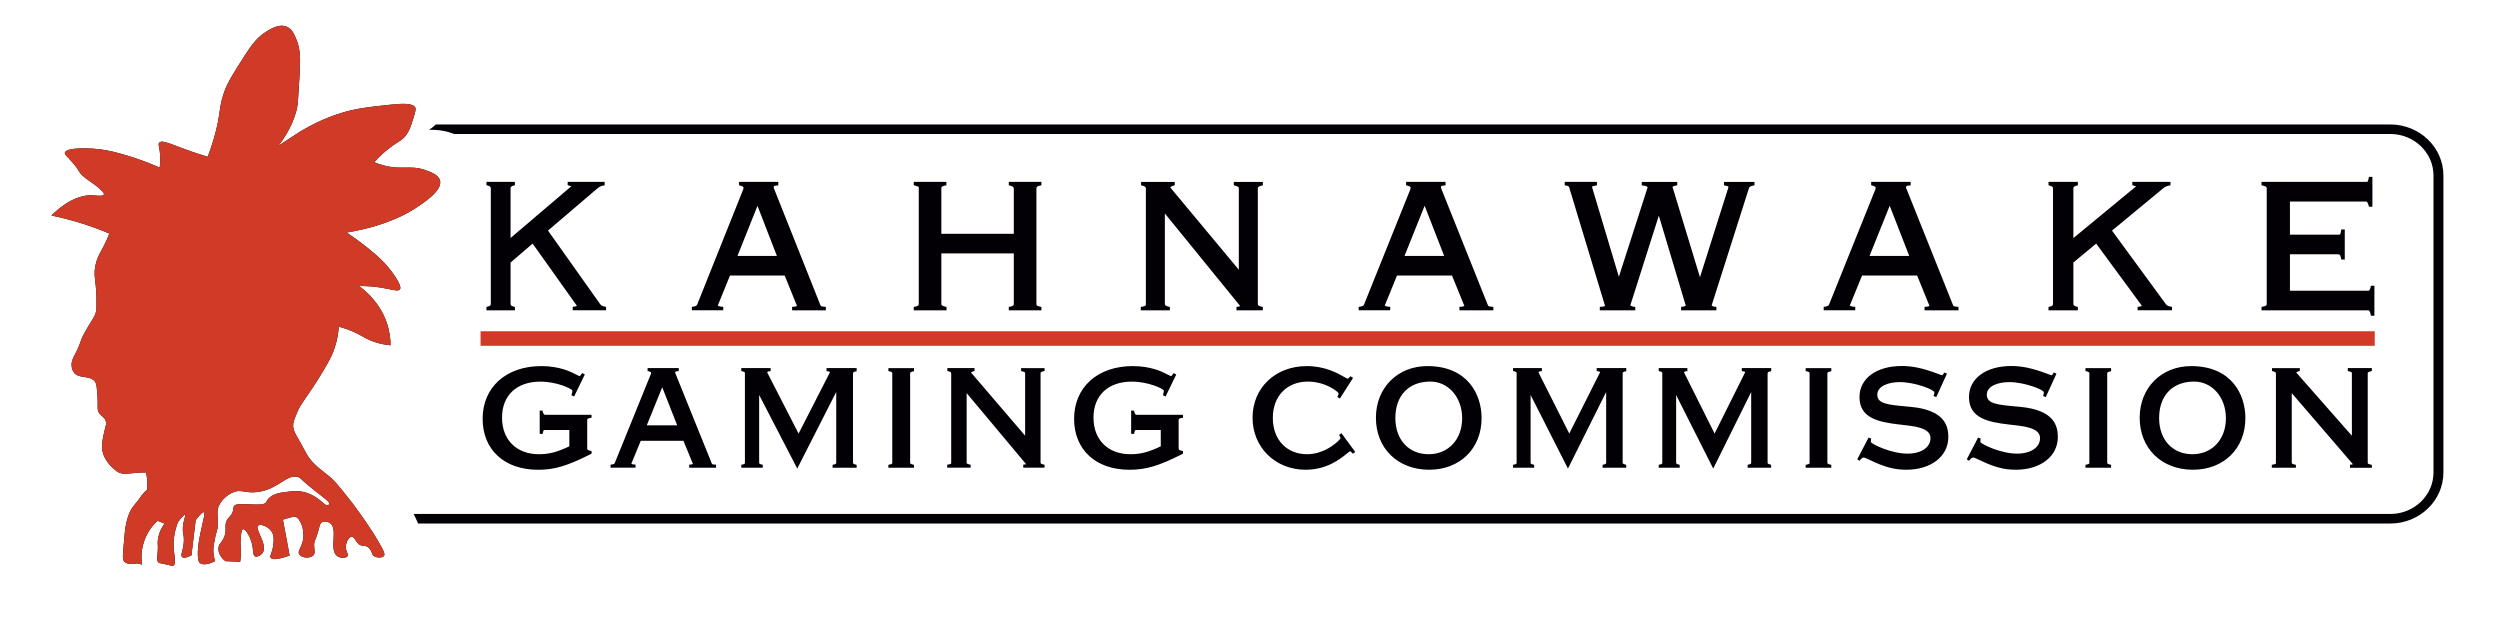 <svg width="162" height="40" viewBox="0 0 162 40" fill="none" xmlns="http://www.w3.org/2000/svg">
<path fill-rule="evenodd" clip-rule="evenodd" d="M20.897 24.113C20.667 24.5 20.476 24.792 20.277 25.094L20.283 25.087C20.049 25.441 19.883 25.681 19.756 25.863C19.529 26.188 19.428 26.333 19.299 26.63L19.298 26.633C19.071 27.154 18.958 27.415 19.008 27.717C19.048 27.956 19.16 28.15 19.353 28.483C19.467 28.681 19.61 28.927 19.783 29.261C19.796 29.286 19.813 29.317 19.836 29.359C19.974 29.614 20.159 29.859 20.398 30.091C20.617 30.302 20.86 30.493 21.102 30.684C21.182 30.747 21.262 30.811 21.341 30.874C21.592 31.076 21.728 31.194 22.825 32.587C23.513 33.52 24.011 34.236 24.471 35.008C24.925 35.769 24.954 35.935 24.878 36.027C24.751 36.182 24.306 36.156 24.161 35.968C24.13 35.93 24.12 35.894 24.107 35.851C24.092 35.799 24.073 35.737 24.014 35.647C23.974 35.587 23.912 35.494 23.804 35.432C23.709 35.378 23.631 35.373 23.554 35.368C23.52 35.366 23.485 35.363 23.449 35.356C23.238 35.316 23.129 35.144 23.036 34.998C22.96 34.879 22.895 34.776 22.794 34.779C22.615 34.783 22.426 35.113 22.412 35.41C22.404 35.58 22.456 35.707 22.497 35.808C22.537 35.906 22.566 35.979 22.521 36.042C22.43 36.167 22.085 36.189 21.865 36.042C21.567 35.842 21.591 35.391 21.614 34.945C21.638 34.501 21.662 34.062 21.367 33.882C21.237 33.803 21.012 33.754 20.862 33.841C20.756 33.903 20.729 34.01 20.682 34.189L20.67 34.238C20.561 34.66 20.483 34.848 20.433 34.97C20.383 35.091 20.359 35.148 20.357 35.305C20.356 35.41 20.366 35.502 20.374 35.583C20.391 35.757 20.404 35.884 20.303 35.989C20.238 36.057 20.159 36.081 20.101 36.099C19.848 36.178 19.505 36.1 19.391 35.919C19.315 35.799 19.371 35.682 19.451 35.514C19.511 35.388 19.585 35.233 19.628 35.025C19.775 34.311 19.438 33.528 19.109 33.478C19.061 33.471 18.955 33.497 18.744 33.552C18.572 33.597 18.433 33.643 18.334 33.676C18.46 34.346 18.585 35.016 18.71 35.685L18.71 35.686L18.71 35.688L18.711 35.69L18.768 35.997C17.893 36.309 17.626 36.256 17.546 36.148C17.494 36.079 17.524 35.993 17.574 35.855C17.62 35.727 17.682 35.554 17.709 35.307C17.743 35.018 17.781 34.678 17.567 34.398C17.343 34.104 16.891 33.937 16.73 34.054C16.615 34.138 16.722 34.38 16.85 34.672C17.026 35.071 17.241 35.562 16.989 35.867C16.874 36.004 16.665 36.105 16.537 36.055C16.432 36.014 16.419 35.884 16.398 35.685C16.383 35.535 16.363 35.346 16.298 35.126C16.17 34.7 15.894 34.261 15.749 34.292C15.655 34.312 15.632 34.531 15.603 34.814C15.577 35.066 15.587 35.248 15.598 35.44C15.607 35.608 15.617 35.784 15.603 36.023C15.594 36.186 15.577 36.319 15.565 36.402L14.611 36.364C14.584 36.345 14.088 35.987 14.162 35.454C14.18 35.327 14.23 35.266 14.296 35.185C14.353 35.117 14.421 35.034 14.492 34.884C14.626 34.599 14.621 34.391 14.616 34.204C14.61 34.009 14.606 33.837 14.758 33.622C14.802 33.561 14.846 33.513 14.888 33.467C14.97 33.379 15.044 33.299 15.086 33.145C15.103 33.082 15.109 33.026 15.114 32.977C15.123 32.892 15.13 32.824 15.191 32.766C15.263 32.696 15.388 32.671 15.592 32.668C15.79 32.666 15.988 32.674 16.186 32.682C16.391 32.69 16.596 32.698 16.8 32.695C16.948 32.692 17.183 32.651 17.229 32.565C17.518 32.001 18.06 31.936 18.62 31.869C18.684 31.861 18.749 31.853 18.814 31.844C19.675 31.729 20.331 32.047 20.918 32.569L20.939 32.588C21.017 32.659 21.117 32.752 21.22 32.738C21.261 32.733 21.316 32.709 21.335 32.673C21.392 32.567 21.139 32.371 20.714 32.041C20.492 31.87 20.224 31.662 19.928 31.411C19.68 31.201 19.563 31.089 19.496 31.025C19.422 30.954 19.41 30.942 19.347 30.921C18.957 30.792 18.631 30.998 18.225 31.254C17.826 31.506 17.349 31.807 16.659 31.885C16.301 31.926 16.058 31.887 15.848 31.854C15.586 31.813 15.377 31.78 15.062 31.922C14.619 32.121 14.123 32.609 14.096 33.109C14.086 33.28 14.098 33.452 14.111 33.624C14.118 33.724 14.125 33.824 14.128 33.924C14.132 34.073 14.12 34.149 14.109 34.193L14.099 34.232C13.842 35.117 13.827 35.569 13.827 35.569C13.821 35.758 13.835 36.027 13.937 36.358C13.896 36.382 13.262 36.723 12.955 36.481C12.904 36.439 12.792 36.325 12.823 35.673C12.846 35.222 12.921 34.837 13.062 34.203C13.085 34.097 13.107 34.001 13.126 33.914C13.241 33.408 13.282 33.226 13.216 33.195C13.165 33.17 13.037 33.234 12.681 33.704C12.635 34.086 12.589 34.467 12.543 34.848L12.543 34.849C12.497 35.23 12.451 35.61 12.405 35.991C12.027 36.176 11.874 36.154 11.804 36.096C11.725 36.03 11.756 35.909 11.805 35.717C11.853 35.53 11.918 35.276 11.914 34.939C11.911 34.767 11.893 34.675 11.875 34.59C11.856 34.493 11.838 34.405 11.847 34.22C11.86 33.936 11.925 33.711 11.968 33.562C12.001 33.446 12.021 33.376 11.992 33.361C11.957 33.342 11.851 33.412 11.531 33.835C11.254 34.563 11.225 35.149 11.258 35.571C11.268 35.69 11.284 35.811 11.299 35.928C11.344 36.274 11.384 36.576 11.234 36.655C11.193 36.676 11.163 36.669 11.02 36.634C10.94 36.615 10.825 36.587 10.653 36.551C10.584 36.537 10.53 36.526 10.486 36.517C10.338 36.488 10.31 36.482 10.271 36.446C10.167 36.35 10.18 36.207 10.202 35.95C10.208 35.884 10.214 35.81 10.22 35.728C10.236 35.473 10.229 35.361 10.222 35.271C10.217 35.194 10.213 35.132 10.226 35.009C10.252 34.747 10.344 34.37 10.662 33.923L10.206 33.748C9.989 33.949 9.68 34.289 9.454 34.783C9.099 35.556 9.157 36.259 9.204 36.579L8.858 36.507C8.388 36.609 8.177 36.498 8.083 36.421C7.922 36.291 7.937 36.13 8.055 34.859C8.064 34.754 8.075 34.641 8.086 34.521C8.121 34.14 8.198 33.656 8.424 33.156C8.462 33.071 8.511 32.986 8.577 32.892C8.647 32.791 8.712 32.716 8.781 32.634C8.835 32.571 8.891 32.504 8.956 32.419C9.024 32.331 9.053 32.286 9.08 32.244C9.105 32.205 9.128 32.168 9.179 32.102C9.314 31.932 9.445 31.809 9.531 31.733C9.552 31.537 9.56 31.299 9.531 31.032C9.514 30.879 9.489 30.737 9.458 30.612C9.364 30.613 9.217 30.616 9.038 30.626C8.812 30.64 8.633 30.657 8.486 30.672C8.163 30.704 7.985 30.722 7.769 30.647C7.604 30.588 7.51 30.504 7.338 30.349L7.336 30.348C7.193 30.217 6.687 29.757 6.623 29.105C6.577 28.652 6.739 28.029 6.845 27.62L6.847 27.614C6.862 27.559 6.888 27.46 6.865 27.334C6.833 27.161 6.729 27.068 6.617 26.968C6.552 26.911 6.485 26.851 6.428 26.773C6.323 26.627 6.324 26.516 6.328 26.281C6.33 26.152 6.333 25.986 6.319 25.756C6.283 25.154 6.265 24.852 6.137 24.705C5.966 24.505 5.716 24.468 5.468 24.431C5.203 24.392 4.939 24.353 4.774 24.115C4.668 23.964 4.651 23.801 4.642 23.709L4.642 23.706C4.616 23.437 4.709 23.254 4.859 22.96C4.883 22.913 4.908 22.864 4.935 22.811C5.111 22.458 5.168 22.289 5.218 22.144C5.268 21.996 5.31 21.872 5.462 21.602C5.711 21.157 5.837 20.936 5.939 20.79L5.945 20.78C5.975 20.736 6.056 20.619 6.13 20.454L6.134 20.444C6.15 20.409 6.181 20.341 6.202 20.268C6.256 20.091 6.253 19.938 6.25 19.835C6.249 19.808 6.249 19.784 6.249 19.765C6.267 19.045 6.216 18.612 6.176 18.267C6.136 17.927 6.106 17.672 6.162 17.311L6.169 17.267C6.257 16.807 6.4 16.544 6.582 16.208C6.69 16.011 6.81 15.789 6.941 15.488C6.973 15.416 7.026 15.291 7.085 15.132C6.718 14.977 6.328 14.824 5.916 14.68C4.997 14.358 4.128 14.129 3.333 13.964C4.466 12.861 5.352 12.641 5.958 12.65C5.991 12.65 6.044 12.656 6.108 12.662C6.331 12.685 6.683 12.722 6.732 12.604C6.761 12.533 6.666 12.437 6.613 12.383C6.332 12.097 6.084 11.927 5.854 11.769C5.68 11.65 5.517 11.538 5.356 11.388C5.215 11.256 5.171 11.184 5.109 11.082C5.04 10.968 4.949 10.816 4.674 10.503C4.562 10.375 4.471 10.279 4.4 10.204C4.242 10.038 4.182 9.974 4.204 9.893C4.302 9.527 5.834 9.619 6.025 9.632C6.676 9.674 7.203 9.791 7.731 9.934C8.4 10.115 9.304 10.399 10.35 10.858C10.374 10.679 10.399 10.421 10.382 10.11C10.368 9.866 10.335 9.692 10.31 9.564C10.278 9.395 10.261 9.305 10.323 9.237C10.457 9.088 10.868 9.244 11.499 9.485C11.622 9.532 11.753 9.582 11.892 9.633C12.561 9.883 13.112 10.055 13.46 10.16C13.562 9.894 13.711 9.482 13.861 8.968C14.093 8.174 14.162 7.7 14.223 7.282C14.278 6.901 14.327 6.567 14.487 6.079C14.713 5.388 15.093 4.795 15.85 3.613L15.853 3.608C16.361 2.816 16.713 2.376 17.288 2.028C17.597 1.84 18.092 1.55 18.544 1.716C18.923 1.855 19.084 2.246 19.218 2.588C19.478 3.246 19.476 3.814 19.4 5.077C19.334 6.209 19.299 6.775 19.255 6.97C19.129 7.529 18.832 8.44 18.04 9.444L19.473 8.512C20.23 8.054 20.906 7.756 21.405 7.565C22.712 7.062 23.653 6.96 25.195 6.794C26.132 6.691 26.761 6.683 26.909 6.969C26.945 7.04 26.95 7.125 26.836 7.495L26.832 7.507C26.645 8.118 26.551 8.425 26.351 8.707C26.165 8.97 26.006 9.072 25.76 9.23C25.591 9.339 25.381 9.474 25.093 9.706C24.887 9.871 24.584 10.135 24.249 10.51C24.385 10.567 24.599 10.649 24.869 10.72C25.451 10.873 25.877 10.866 26.274 10.859C26.669 10.853 27.034 10.846 27.494 11L27.497 11.001C27.862 11.123 28.419 11.31 28.515 11.702C28.673 12.354 27.446 13.152 26.88 13.52L26.874 13.525C26.308 13.893 25.807 14.1 25.422 14.259L25.416 14.261C24.664 14.572 24.033 14.731 23.666 14.823C23.183 14.943 22.768 15.02 22.464 15.068C23.224 15.578 23.829 16.058 24.274 16.438C24.535 16.659 25.084 17.138 25.586 17.892C26.03 18.557 25.95 18.707 25.915 18.751C25.825 18.864 25.598 18.816 25.23 18.74C25.084 18.709 24.916 18.674 24.725 18.643C24.108 18.541 23.595 18.531 23.267 18.538C23.695 18.85 24.587 19.594 25.04 20.854C25.251 21.443 25.307 21.976 25.31 22.374C24.579 22.307 24.073 22.11 23.741 21.939C23.654 21.895 23.583 21.854 23.508 21.811C23.404 21.751 23.293 21.687 23.126 21.605C22.652 21.372 22.235 21.242 21.954 21.168C21.906 21.881 21.737 22.426 21.595 22.79C21.426 23.215 21.231 23.548 20.897 24.113ZM22.468 13.647C22.734 13.532 23.055 13.305 23.016 13.21C22.913 12.956 20.286 13.647 20.312 13.79C20.315 13.805 20.342 13.805 21.372 13.781C21.927 13.768 22.21 13.76 22.468 13.647ZM19.273 10.484L19.261 10.489V10.487L19.226 10.506C18.518 10.897 17.703 11.347 17.761 11.506C17.796 11.6 18.15 11.564 18.857 11.493L18.886 11.49C19.014 11.478 19.069 11.466 19.147 11.449C19.208 11.436 19.284 11.42 19.42 11.398C19.819 11.335 20.019 11.322 20.165 11.313C20.314 11.304 20.406 11.298 20.592 11.245C20.592 11.245 21.161 11.083 21.56 10.708C21.587 10.684 21.61 10.657 21.61 10.657C21.634 10.63 21.65 10.606 21.655 10.6L21.655 10.599C21.675 10.57 21.718 10.524 21.773 10.465C21.973 10.248 22.33 9.863 22.27 9.581C22.226 9.374 21.964 9.265 21.925 9.249L21.924 9.248C21.511 9.079 21.031 9.358 20.648 9.581C20.467 9.687 20.329 9.788 20.179 9.899C19.962 10.059 19.718 10.239 19.273 10.484ZM11.786 11.388C11.684 11.42 11.636 11.468 11.609 11.509C11.475 11.715 11.674 12.126 12.12 12.526C12.392 12.651 12.664 12.777 12.937 12.902L12.94 12.904C13.211 13.029 13.483 13.155 13.755 13.28C13.758 12.997 13.723 12.763 13.686 12.596C13.527 11.862 13.154 11.474 13.066 11.386C12.93 11.251 12.751 11.076 12.556 11.107C12.489 11.117 12.444 11.148 12.387 11.187C12.338 11.221 12.28 11.261 12.193 11.299C12.032 11.369 11.883 11.385 11.786 11.388ZM12.423 17.512C12.362 17.503 12.315 17.497 12.215 17.502C11.716 17.527 11.146 17.692 11.155 17.813C11.158 17.854 11.225 17.892 11.365 17.925C11.434 17.942 11.499 17.958 11.561 17.973C11.867 18.047 12.092 18.102 12.343 18.109C12.535 18.114 12.684 18.09 12.742 18.081C12.75 18.08 12.757 18.079 12.761 18.078C13.22 18.014 13.778 18.183 14.427 18.379C15.068 18.573 15.797 18.793 16.607 18.843C17.465 18.895 17.972 18.727 17.969 18.665C17.967 18.631 17.82 18.586 17.626 18.526C17.31 18.429 16.871 18.294 16.751 18.11C16.74 18.094 16.729 18.075 16.716 18.054C16.66 17.962 16.583 17.836 16.44 17.703C16.333 17.622 16.175 17.512 15.973 17.415C15.793 17.327 15.324 17.127 14.731 17.162C14.484 17.177 14.366 17.224 14.222 17.282C14.067 17.343 13.881 17.417 13.474 17.477C13.113 17.531 12.84 17.534 12.678 17.531C12.546 17.529 12.479 17.519 12.423 17.512ZM7.69 14.209C8.21 14.241 8.297 14.234 8.383 14.174C8.553 14.059 8.594 13.832 8.602 13.682C8.451 13.611 8.235 13.513 7.963 13.42C7.451 13.245 7.19 13.159 6.906 13.245C6.641 13.325 6.312 13.561 6.336 13.767V13.771C6.366 13.992 6.8 14.097 6.979 14.139C7.12 14.172 7.313 14.185 7.69 14.209ZM15.863 19.731C16.128 19.697 16.491 19.65 17.126 19.597L17.123 19.595C17.599 19.556 17.983 19.537 18.266 19.523C18.651 19.505 18.851 19.495 18.851 19.454C18.853 19.39 18.377 19.291 17.957 19.267C17.754 19.256 17.62 19.26 17.425 19.266C17.281 19.271 17.105 19.276 16.844 19.277L16.819 19.278L16.791 19.278C16.663 19.28 16.522 19.282 16.433 19.261C16.175 19.202 15.982 19.174 15.789 19.146C15.636 19.125 15.484 19.103 15.301 19.066C14.561 18.916 14.193 18.841 13.853 18.891C13.719 18.91 13.594 18.941 13.482 18.968C13.252 19.024 13.081 19.066 13.018 18.965C12.975 18.898 12.983 18.764 13.037 18.691C13.079 18.635 13.145 18.618 13.187 18.608C13.212 18.601 13.229 18.597 13.228 18.587C13.225 18.548 13.031 18.532 13.008 18.531C12.699 18.506 12.364 18.519 12.081 18.53C11.903 18.536 11.745 18.542 11.628 18.538C11.371 18.527 11.26 18.465 11.127 18.389C11 18.317 10.853 18.234 10.543 18.172C9.98 18.059 9.117 18.064 9.031 18.395C8.946 18.714 9.572 19.362 10.059 19.461C10.07 19.463 10.082 19.466 10.095 19.468C10.148 19.478 10.22 19.491 10.315 19.528C10.499 19.601 10.599 19.695 10.684 19.775C10.752 19.84 10.81 19.895 10.896 19.922C11.037 19.966 11.123 19.894 11.238 19.799C11.336 19.716 11.456 19.617 11.648 19.562C11.886 19.494 12.038 19.552 12.207 19.616C12.38 19.682 12.57 19.754 12.89 19.709C13.029 19.689 13.124 19.657 13.21 19.628C13.335 19.586 13.441 19.549 13.639 19.568C13.749 19.578 13.803 19.595 13.879 19.62C13.953 19.644 14.049 19.675 14.241 19.713C14.408 19.747 14.62 19.775 14.934 19.785C15.337 19.798 15.514 19.776 15.863 19.731ZM18.063 13.316C18.172 13.305 18.351 13.29 18.571 13.297L18.572 13.299C18.905 13.31 19.147 13.367 19.267 13.396C19.28 13.399 19.292 13.401 19.302 13.404C19.624 13.474 19.841 13.405 21.374 12.914L21.543 12.86L21.555 12.856C22.274 12.626 22.444 12.571 22.506 12.394C22.626 12.049 22.242 11.512 21.853 11.474C21.701 11.458 21.617 11.526 21.443 11.665C21.341 11.747 21.209 11.853 21.014 11.982C20.406 12.383 19.797 12.603 19.509 12.707L19.507 12.708C19.422 12.738 19.353 12.761 19.286 12.784C19.156 12.827 19.037 12.866 18.841 12.947C18.504 13.086 18.239 13.221 18.063 13.316ZM28.243 8.066H154.895C156.791 8.066 158.333 9.55 158.333 11.373V30.617C158.333 32.44 156.791 33.924 154.895 33.924H27.087L27.075 33.887C26.997 33.696 26.905 33.501 26.805 33.305H154.895C156.436 33.305 157.69 32.099 157.69 30.617V11.371C157.69 9.89 156.436 8.683 154.895 8.683H29.438C29.355 8.653 29.276 8.626 29.209 8.605C28.698 8.434 28.282 8.411 27.909 8.411H27.803C27.947 8.316 28.094 8.211 28.243 8.066ZM38.285 27.077L38.331 27.071V26.877H35.331C35.266 26.877 35.217 26.861 35.163 26.645L35.152 26.606H34.973V28.113H35.167L35.175 28.069C35.208 27.877 35.225 27.862 35.321 27.862H36.892V28.921C36.097 29.3 35.577 29.434 34.922 29.434C33.47 29.434 32.532 28.502 32.532 27.06C32.532 25.617 33.484 24.729 35.016 24.729C36.091 24.729 37.058 25.193 37.09 25.308C37.09 25.35 37.09 25.429 37.042 25.563L37.026 25.605L37.201 25.696L37.897 24.264L37.729 24.176L37.701 24.21C37.687 24.227 37.674 24.245 37.661 24.264L37.65 24.28L37.646 24.285C37.623 24.318 37.584 24.373 37.566 24.375C37.542 24.375 37.469 24.337 37.386 24.296L37.36 24.283C37.01 24.1 36.279 23.723 35.072 23.723C32.8 23.723 31.274 25.094 31.274 27.136C31.274 29.142 32.682 30.441 34.861 30.441C35.935 30.441 36.772 30.191 38.305 29.412L38.334 29.398V29.227L38.291 29.218C38.062 29.175 38.052 29.138 38.052 29.03V27.235C38.052 27.147 38.061 27.111 38.288 27.079L38.285 27.077ZM44.662 30.309V30.108L44.659 30.105H44.712C44.773 30.105 44.838 30.099 44.905 30.069L44.287 28.565H41.521L40.91 30.048C40.945 30.081 40.991 30.096 41.133 30.105L41.183 30.108V30.305H39.565V30.111L39.612 30.105C39.779 30.085 39.811 30.056 39.841 29.993L42.183 24.22C42.186 24.21 42.19 24.181 42.19 24.141C42.19 24.131 42.176 24.096 42.004 24.049L41.964 24.039V23.851H43.983V24.049L43.931 24.052C43.808 24.058 43.77 24.078 43.76 24.092C43.748 24.105 43.751 24.129 43.755 24.167L46.106 29.989C46.139 30.089 46.157 30.098 46.35 30.108L46.4 30.111V30.309H44.662ZM42.912 25.092L41.911 27.563H43.883L42.912 25.092ZM55.467 24.064L55.511 24.055V23.852H53.559V24.049L53.608 24.054C53.714 24.062 53.747 24.074 53.784 24.118L51.749 28.097L49.712 24.128C49.774 24.054 49.816 24.054 49.885 24.054H49.938V23.852H48.036V24.042L48.077 24.052C48.264 24.096 48.271 24.13 48.271 24.198V29.975C48.271 30.041 48.262 30.078 48.08 30.11L48.036 30.117V30.309H49.428V30.12L49.387 30.11C49.202 30.066 49.193 30.032 49.193 29.975V25.592L51.662 30.363L54.187 25.4V29.975C54.187 30.037 54.178 30.076 53.996 30.11L53.952 30.118V30.311H55.511V30.121L55.47 30.111C55.288 30.066 55.274 30.031 55.274 29.975V24.21C55.274 24.145 55.288 24.097 55.467 24.064ZM59.226 24.057L59.182 24.064L59.184 24.065C58.991 24.099 58.976 24.15 58.976 24.211V29.977C58.976 30.026 58.976 30.066 59.185 30.111L59.226 30.12V30.311H57.567V30.118L57.611 30.111C57.819 30.078 57.819 30.037 57.819 29.977V24.2C57.819 24.134 57.81 24.097 57.608 24.054L57.567 24.045V23.854H59.226V24.057ZM67.647 24.052L67.688 24.043V23.854H66.169V24.042L66.208 24.052C66.419 24.108 66.428 24.132 66.428 24.188V28.232L62.92 24.138C62.978 24.09 63.016 24.07 63.104 24.054L63.148 24.045V23.852H61.39V24.042L61.431 24.051C61.624 24.095 61.638 24.141 61.638 24.207V29.994C61.638 30.043 61.638 30.073 61.424 30.107L61.378 30.114V30.306H62.898V30.115L62.855 30.107C62.639 30.061 62.639 30.022 62.639 29.973V25.473L66.489 30.075C66.474 30.088 66.44 30.098 66.355 30.105L66.307 30.11V30.306H67.687V30.115L67.646 30.107C67.429 30.06 67.429 30.022 67.429 29.973V24.195C67.429 24.135 67.44 24.096 67.647 24.049V24.052ZM76.657 27.071L76.611 27.077L76.613 27.079C76.385 27.111 76.376 27.147 76.376 27.235V29.03C76.376 29.138 76.387 29.175 76.616 29.218L76.66 29.227V29.398L76.631 29.412C75.098 30.191 74.261 30.441 73.187 30.441C71.008 30.441 69.601 29.142 69.601 27.136C69.601 25.094 71.126 23.723 73.398 23.723C74.605 23.723 75.336 24.1 75.686 24.283L75.713 24.296C75.795 24.337 75.868 24.375 75.892 24.375C75.91 24.373 75.949 24.318 75.972 24.285L75.976 24.28C75.993 24.256 76.009 24.232 76.028 24.21L76.055 24.176L76.223 24.264L75.527 25.696L75.353 25.605L75.368 25.563C75.416 25.429 75.416 25.35 75.416 25.308C75.385 25.193 74.417 24.729 73.342 24.729C71.81 24.729 70.858 25.617 70.858 27.06C70.858 28.502 71.796 29.434 73.248 29.434C73.903 29.434 74.423 29.3 75.218 28.921V27.862H73.647C73.55 27.862 73.533 27.877 73.499 28.069L73.492 28.113H73.299V26.606H73.478L73.489 26.645C73.543 26.861 73.592 26.877 73.657 26.877H76.657V27.071ZM86.661 25.715L86.822 25.829L87.679 24.487L87.507 24.38L87.477 24.415C87.436 24.462 87.368 24.538 87.331 24.538C87.3 24.538 87.205 24.484 87.1 24.425L87.078 24.412C86.685 24.188 85.87 23.723 84.68 23.723C82.644 23.723 81.165 25.13 81.165 27.07C81.165 28.991 82.642 30.439 84.603 30.439C85.981 30.439 86.847 29.74 87.264 29.403C87.358 29.327 87.457 29.248 87.484 29.242C87.514 29.242 87.575 29.306 87.603 29.336L87.604 29.338L87.633 29.367L87.666 29.399L87.823 29.288L86.928 28.073L86.772 28.184L86.817 28.275C86.84 28.319 86.872 28.38 86.873 28.391C86.841 28.502 85.927 29.433 84.703 29.433C83.372 29.433 82.479 28.488 82.479 27.08C82.479 25.673 83.39 24.727 84.747 24.727C85.903 24.727 86.723 25.391 86.742 25.492C86.742 25.546 86.723 25.603 86.682 25.674L86.66 25.713L86.661 25.715ZM92.609 30.439C90.578 30.439 89.159 29.054 89.159 27.07C89.159 25.13 90.561 23.723 92.493 23.723C95.087 23.723 96.007 25.537 96.007 27.092C96.007 29.062 94.609 30.439 92.609 30.439ZM92.577 29.433C93.855 29.433 94.747 28.474 94.747 27.102C94.747 25.748 93.86 24.726 92.683 24.726C91.286 24.726 90.419 25.632 90.419 27.09C90.419 28.492 91.286 29.433 92.577 29.433ZM105.338 24.064L105.382 24.055V23.852H103.465V24.049L103.514 24.054C103.618 24.062 103.65 24.074 103.687 24.118L101.689 28.095L99.692 24.128C99.753 24.054 99.795 24.054 99.861 24.054H99.914V23.852H98.045V24.042L98.086 24.052C98.268 24.096 98.277 24.13 98.277 24.198V29.975C98.277 30.044 98.27 30.078 98.089 30.11L98.045 30.117V30.309H99.413V30.12L99.372 30.11C99.19 30.066 99.183 30.032 99.183 29.974V25.595L101.603 30.365L104.079 25.403V29.974C104.079 30.035 104.07 30.075 103.891 30.108L103.847 30.117V30.308H105.379V30.118L105.34 30.108C105.162 30.063 105.149 30.028 105.149 29.973V24.207C105.149 24.143 105.162 24.095 105.335 24.061L105.338 24.064ZM114.774 24.055L114.731 24.064L114.727 24.061C114.554 24.095 114.54 24.143 114.54 24.207V29.973C114.54 30.028 114.552 30.063 114.73 30.108L114.769 30.118V30.308H113.247V30.117L113.291 30.108C113.468 30.075 113.477 30.035 113.477 29.974V25.404L111.017 30.365L108.614 25.597V29.974C108.614 30.032 108.623 30.066 108.803 30.11L108.844 30.12V30.309H107.485V30.117L107.529 30.11C107.708 30.078 107.716 30.044 107.716 29.975V24.198C107.716 24.13 107.707 24.096 107.526 24.052L107.485 24.042V23.852H109.342V24.054H109.289C109.223 24.054 109.181 24.054 109.122 24.128L111.105 28.094L113.089 24.118C113.052 24.074 113.021 24.062 112.918 24.054L112.869 24.049V23.852H114.774V24.055ZM118.624 24.064L118.668 24.057V23.854H117.009V24.045L117.05 24.054C117.25 24.097 117.261 24.134 117.261 24.2V29.977C117.261 30.037 117.261 30.078 117.053 30.111L117.007 30.118V30.311H118.667V30.12L118.626 30.111C118.415 30.066 118.415 30.026 118.415 29.977V24.211C118.415 24.15 118.43 24.099 118.623 24.065L118.624 24.064ZM121.239 28.513C121.238 28.522 121.237 28.53 121.235 28.537L121.239 28.53C121.232 28.561 121.229 28.582 121.229 28.619V28.641C121.278 28.772 122.529 29.395 123.609 29.395C124.499 29.395 125.096 28.992 125.096 28.391C125.096 28.116 124.952 27.731 123.716 27.583L123.078 27.508C121.716 27.35 120.494 27.095 120.494 25.727C120.494 24.525 121.593 23.717 123.231 23.717C123.945 23.717 124.622 23.863 125.568 24.221C125.618 24.239 125.664 24.255 125.703 24.27C125.717 24.274 125.731 24.28 125.744 24.285C125.79 24.301 125.83 24.316 125.843 24.316C125.864 24.316 125.914 24.281 125.961 24.183L125.982 24.14L126.164 24.211L125.471 25.731L125.294 25.662L125.309 25.617C125.341 25.517 125.348 25.457 125.348 25.426C125.348 25.248 124.076 24.76 123.105 24.76C122.38 24.76 121.649 25.012 121.649 25.578C121.649 26.166 122.332 26.228 123.572 26.342L123.814 26.364C125.999 26.568 126.252 27.579 126.252 28.32C126.252 29.568 125.134 30.439 123.534 30.439C122.761 30.439 122.124 30.27 121.182 29.814C121.165 29.806 121.147 29.798 121.128 29.79C121.112 29.782 121.096 29.775 121.079 29.767L121.069 29.762C120.96 29.712 120.817 29.646 120.765 29.646C120.702 29.646 120.609 29.713 120.524 29.821L120.492 29.86L120.35 29.762L121.085 28.354L121.252 28.419L121.248 28.459C121.245 28.48 121.242 28.498 121.239 28.513ZM128.341 28.484C128.342 28.476 128.344 28.468 128.345 28.459L128.349 28.419L128.181 28.354L127.447 29.762L127.59 29.86L127.621 29.821C127.706 29.713 127.799 29.646 127.862 29.646C127.914 29.646 128.057 29.712 128.166 29.762L128.176 29.767C128.213 29.784 128.249 29.8 128.28 29.814C129.221 30.27 129.858 30.439 130.632 30.439C132.231 30.439 133.348 29.568 133.348 28.32C133.348 27.579 133.094 26.568 130.909 26.364L130.668 26.342C129.427 26.228 128.745 26.166 128.745 25.578C128.745 25.012 129.476 24.76 130.201 24.76C131.171 24.76 132.444 25.248 132.444 25.426C132.444 25.457 132.436 25.517 132.404 25.617L132.389 25.662L132.567 25.731L133.26 24.211L133.078 24.14L133.056 24.183C133.009 24.281 132.959 24.316 132.938 24.316C132.925 24.316 132.885 24.301 132.84 24.285C132.826 24.28 132.812 24.274 132.799 24.27C132.759 24.255 132.714 24.239 132.664 24.221C131.717 23.863 131.041 23.717 130.327 23.717C128.689 23.717 127.59 24.525 127.59 25.727C127.59 27.095 128.812 27.35 130.174 27.508L130.814 27.583C132.049 27.731 132.194 28.116 132.194 28.391C132.194 28.992 131.596 29.395 130.706 29.395C129.626 29.395 128.375 28.772 128.327 28.641V28.619C128.327 28.582 128.33 28.561 128.336 28.53L128.333 28.537L128.334 28.529L128.335 28.521L128.336 28.513C128.338 28.504 128.339 28.494 128.341 28.484ZM136.798 24.057L136.754 24.064L136.755 24.065C136.563 24.099 136.547 24.15 136.547 24.211V29.977C136.547 30.026 136.547 30.066 136.757 30.111L136.798 30.12V30.311H135.139V30.118L135.183 30.111C135.39 30.078 135.39 30.037 135.39 29.977V24.2C135.39 24.134 135.38 24.097 135.18 24.054L135.139 24.045V23.854H136.798V24.057ZM138.651 27.07C138.651 29.054 140.07 30.439 142.102 30.439C144.103 30.439 145.501 29.062 145.501 27.092C145.501 25.537 144.58 23.723 141.987 23.723C140.055 23.723 138.651 25.13 138.651 27.07ZM144.239 27.102C144.239 28.474 143.347 29.433 142.07 29.433C140.778 29.433 139.911 28.492 139.911 27.09C139.911 25.632 140.778 24.726 142.175 24.726C143.352 24.726 144.239 25.748 144.239 27.102ZM153.696 24.043L153.655 24.052L153.653 24.055C153.44 24.102 153.429 24.141 153.429 24.201V29.978C153.429 30.028 153.429 30.066 153.653 30.113L153.696 30.121V30.312H152.281V30.115L152.329 30.111C152.416 30.104 152.451 30.092 152.467 30.079L148.506 25.474V29.977C148.506 30.026 148.506 30.064 148.731 30.111L148.773 30.12V30.311H147.213V30.117L147.258 30.11C147.48 30.076 147.48 30.045 147.48 29.997V24.21C147.48 24.144 147.465 24.097 147.266 24.054L147.225 24.045V23.854H149.028V24.046L148.984 24.054C148.893 24.07 148.854 24.09 148.795 24.138L152.402 28.235V24.188C152.402 24.132 152.395 24.108 152.176 24.052L152.137 24.042V23.852H153.696V24.043ZM31.564 19.879L31.522 19.888V20.108H33.367V19.891L33.328 19.881C33.108 19.825 33.085 19.78 33.085 19.691V17.012L34.514 15.785L37.38 19.812C37.331 19.857 37.283 19.866 37.16 19.878L37.111 19.882V20.107H39.274V19.887L39.23 19.878C39.015 19.837 38.959 19.799 38.877 19.688L35.51 14.941L38.693 12.226C38.848 12.095 38.931 12.054 39.139 12.013L39.181 12.005V11.784H36.784V12L37.023 12.069L33.085 15.422V12.214C33.085 12.112 33.122 12.066 33.328 12.01L33.367 12V11.783H31.522V12L31.561 12.01C31.786 12.067 31.804 12.13 31.804 12.214V19.687C31.804 19.783 31.779 19.833 31.564 19.875V19.879ZM44.879 19.878C45.099 19.85 45.141 19.811 45.182 19.725L48.168 12.255C48.173 12.239 48.179 12.201 48.179 12.148C48.179 12.118 48.135 12.072 47.928 12.015L47.889 12.005V11.787H50.432V12.015L50.381 12.018C50.226 12.024 50.171 12.051 50.152 12.073C50.132 12.095 50.135 12.129 50.141 12.182L53.139 19.715C53.185 19.855 53.223 19.866 53.464 19.879L53.514 19.882V20.108H51.328V19.879H51.382C51.46 19.879 51.553 19.872 51.645 19.824L50.849 17.856H47.302L46.515 19.793C46.562 19.841 46.621 19.865 46.815 19.878L46.865 19.881V20.107H44.832V19.884L44.879 19.878ZM49.085 13.337L47.788 16.586H50.343L49.085 13.337ZM59.254 19.879L59.21 19.887V20.108H61.337V19.89L61.296 19.881C61.019 19.821 60.999 19.767 60.999 19.691V16.421H65.694V19.691C65.694 19.782 65.68 19.835 65.414 19.879L65.37 19.887V20.108H67.484V19.89L67.443 19.881C67.171 19.821 67.159 19.785 67.159 19.706V12.233C67.159 12.14 67.18 12.06 67.44 12.016L67.484 12.009V11.787H65.37V12.006L65.411 12.015C65.652 12.07 65.694 12.131 65.694 12.232V15.149H60.999V12.203C60.999 12.129 61.02 12.06 61.281 12.015L61.325 12.007V11.786H59.211V12.003L59.276 12.021C59.521 12.088 59.537 12.098 59.537 12.175V19.69C59.537 19.789 59.498 19.837 59.257 19.878L59.254 19.879ZM73.924 19.887L73.97 19.879L73.973 19.881C74.241 19.837 74.253 19.797 74.253 19.72V12.233C74.253 12.14 74.234 12.075 73.982 12.016L73.941 12.007V11.789H76.123V12.009L76.079 12.018C75.962 12.04 75.914 12.069 75.83 12.142L80.275 17.478V12.207C80.275 12.123 80.252 12.089 79.989 12.018L79.949 12.007V11.79H81.833V12.009L81.792 12.018C81.534 12.076 81.507 12.127 81.507 12.22V19.692C81.507 19.771 81.52 19.824 81.79 19.882L81.831 19.891V20.11H80.124V19.885L80.172 19.881C80.298 19.869 80.339 19.852 80.359 19.825L75.483 13.832V19.691C75.483 19.77 75.497 19.822 75.767 19.881L75.808 19.889V20.108H73.924V19.887ZM88.394 19.725C88.352 19.811 88.311 19.85 88.09 19.878L88.043 19.884V20.107H90.087V19.881L90.037 19.878C89.841 19.865 89.782 19.841 89.735 19.793L90.525 17.856H94.09L94.891 19.824C94.799 19.872 94.709 19.879 94.624 19.879H94.571V20.108H96.767V19.882L96.717 19.879C96.474 19.866 96.436 19.855 96.391 19.715L93.378 12.182C93.372 12.129 93.368 12.095 93.388 12.073C93.408 12.051 93.463 12.024 93.619 12.016L93.67 12.013V11.786H91.115V12.003L91.154 12.013C91.362 12.07 91.406 12.117 91.406 12.146C91.406 12.198 91.399 12.235 91.396 12.252L91.396 12.254L88.394 19.725ZM92.316 13.333L93.582 16.584H91.012L92.316 13.333ZM103.482 11.787V12.008L103.44 12.016C103.295 12.044 103.2 12.07 103.165 12.086C103.169 12.153 103.192 12.221 103.215 12.291L103.218 12.302L104.903 17.935L106.768 12.133C106.705 12.066 106.632 12.043 106.433 12.018L106.386 12.012V11.789H108.685V12.013L108.636 12.018C108.523 12.029 108.473 12.05 108.376 12.104L110.158 17.964L111.977 12.219L112.005 12.11C112.003 12.072 111.871 12.043 111.785 12.024L111.712 12.008V11.789H113.691V12.009L113.647 12.016C113.397 12.061 113.345 12.133 113.329 12.203L110.913 19.796C111.034 19.873 111.069 19.879 111.169 19.879H111.222V20.108H108.938V19.884L108.987 19.879C109.128 19.868 109.166 19.857 109.236 19.8L107.492 13.975L105.643 19.792C105.773 19.859 105.822 19.879 105.911 19.879H105.964V20.108H103.667V19.879H103.72C103.885 19.879 103.935 19.87 104.005 19.815L101.685 12.149C101.667 12.085 101.645 12.044 101.438 12.016L101.392 12.01V11.787H103.482ZM118.527 19.725C118.485 19.811 118.444 19.85 118.222 19.878L118.175 19.884V20.107H120.221V19.881L120.171 19.878C119.975 19.865 119.916 19.841 119.869 19.793L120.661 17.856H124.231L125.031 19.824C124.937 19.872 124.845 19.879 124.764 19.879H124.711V20.108H126.91V19.882L126.86 19.879C126.617 19.866 126.58 19.855 126.534 19.715L123.518 12.182C123.512 12.129 123.509 12.095 123.527 12.073C123.547 12.051 123.603 12.024 123.757 12.016L123.809 12.013V11.786H121.251V12.003L121.29 12.013C121.498 12.07 121.542 12.117 121.542 12.146C121.542 12.198 121.535 12.235 121.532 12.252L121.531 12.254L118.527 19.725ZM122.452 13.333L123.719 16.584H121.146L122.452 13.333ZM132.744 19.888L132.787 19.879C132.999 19.838 133.035 19.79 133.035 19.691V12.219C133.035 12.136 133.017 12.073 132.785 12.016L132.744 12.006V11.787H134.646V12.005L134.606 12.015C134.392 12.07 134.355 12.117 134.355 12.219V15.428L138.422 12.073L138.175 12.005V11.787H140.646V12.008L140.604 12.016C140.389 12.057 140.302 12.096 140.143 12.229L136.858 14.944L140.334 19.69C140.419 19.799 140.478 19.838 140.701 19.879L140.745 19.887V20.107H138.516V19.882L138.564 19.878C138.692 19.866 138.743 19.857 138.792 19.812L135.832 15.784L134.355 17.012V19.69C134.355 19.777 134.379 19.824 134.605 19.879L134.646 19.89V20.108H132.744V19.888ZM146.591 19.879L146.547 19.887V20.108H153.455C153.484 20.108 153.573 20.108 153.628 20.417L153.635 20.46H153.861V18.514H153.635L153.628 18.556C153.579 18.816 153.52 18.838 153.468 18.838H148.388V16.478H151.436C151.621 16.478 151.653 16.487 151.708 16.774L151.715 16.816H151.941V14.869H151.714L151.708 14.914C151.667 15.207 151.635 15.207 151.564 15.207H148.388V13.059H153.312C153.382 13.059 153.43 13.106 153.5 13.358L153.511 13.396H153.732V11.463H153.505L153.499 11.509C153.471 11.698 153.411 11.781 153.397 11.787H146.546V12.006L146.587 12.015C146.843 12.072 146.884 12.121 146.884 12.217V19.69C146.884 19.776 146.864 19.833 146.59 19.878L146.591 19.879Z" fill="#020005"/>
<path d="M31.14 21.465H153.884V22.408H31.14V21.465Z" fill="#CF3B27"/>
<path d="M20.897 24.113C20.667 24.5 20.476 24.792 20.277 25.094L20.283 25.087C20.049 25.441 19.883 25.681 19.756 25.863C19.529 26.188 19.428 26.333 19.299 26.63L19.298 26.633C19.071 27.154 18.958 27.415 19.008 27.717C19.048 27.956 19.16 28.15 19.353 28.483C19.467 28.681 19.61 28.927 19.783 29.261C19.796 29.286 19.813 29.317 19.836 29.359C19.974 29.614 20.159 29.859 20.398 30.091C20.617 30.302 20.86 30.493 21.102 30.684L21.103 30.684C21.182 30.747 21.263 30.811 21.341 30.874C21.592 31.076 21.728 31.194 22.825 32.587C23.513 33.52 24.011 34.236 24.471 35.008C24.925 35.769 24.954 35.935 24.878 36.027C24.751 36.182 24.306 36.156 24.161 35.968C24.13 35.93 24.12 35.894 24.107 35.851C24.092 35.799 24.073 35.737 24.014 35.647C23.974 35.587 23.912 35.494 23.804 35.432C23.709 35.378 23.631 35.373 23.554 35.368C23.52 35.366 23.485 35.363 23.449 35.356C23.238 35.316 23.129 35.144 23.036 34.998C22.96 34.879 22.895 34.776 22.794 34.779C22.615 34.783 22.426 35.113 22.412 35.41C22.404 35.58 22.456 35.707 22.497 35.808C22.537 35.906 22.566 35.979 22.521 36.042C22.43 36.167 22.085 36.189 21.865 36.042C21.567 35.842 21.591 35.391 21.614 34.945C21.638 34.501 21.662 34.062 21.367 33.882C21.237 33.803 21.012 33.754 20.862 33.841C20.756 33.903 20.729 34.01 20.682 34.189L20.67 34.238C20.561 34.66 20.483 34.848 20.433 34.97C20.383 35.091 20.359 35.148 20.357 35.305C20.356 35.41 20.366 35.502 20.374 35.583C20.391 35.757 20.404 35.884 20.303 35.989C20.238 36.057 20.159 36.081 20.101 36.099C19.848 36.178 19.505 36.1 19.391 35.919C19.315 35.799 19.371 35.682 19.451 35.514C19.511 35.388 19.585 35.233 19.628 35.025C19.775 34.311 19.438 33.528 19.109 33.478C19.061 33.471 18.955 33.497 18.744 33.552C18.572 33.597 18.433 33.643 18.334 33.676C18.46 34.346 18.585 35.016 18.71 35.685L18.71 35.686L18.71 35.688L18.711 35.69L18.768 35.997C17.893 36.309 17.626 36.256 17.546 36.148C17.494 36.079 17.524 35.993 17.574 35.855C17.62 35.727 17.682 35.554 17.709 35.307C17.743 35.018 17.781 34.678 17.567 34.398C17.343 34.104 16.891 33.937 16.73 34.054C16.615 34.138 16.722 34.38 16.85 34.672C17.026 35.071 17.241 35.562 16.989 35.867C16.874 36.004 16.665 36.105 16.537 36.055C16.432 36.014 16.419 35.884 16.398 35.685C16.383 35.535 16.363 35.346 16.298 35.126C16.17 34.7 15.894 34.261 15.749 34.292C15.655 34.312 15.632 34.531 15.603 34.814C15.577 35.066 15.587 35.248 15.598 35.44C15.607 35.608 15.617 35.784 15.603 36.023C15.594 36.186 15.577 36.319 15.565 36.402L14.611 36.364C14.584 36.345 14.088 35.987 14.162 35.454C14.18 35.327 14.23 35.266 14.296 35.185C14.353 35.117 14.421 35.034 14.492 34.884C14.626 34.599 14.621 34.391 14.616 34.204C14.61 34.009 14.606 33.837 14.758 33.622C14.802 33.561 14.846 33.513 14.888 33.467C14.97 33.379 15.044 33.299 15.086 33.145C15.103 33.082 15.109 33.026 15.114 32.977C15.123 32.892 15.13 32.824 15.191 32.766C15.263 32.696 15.388 32.671 15.592 32.668C15.79 32.666 15.988 32.674 16.186 32.682C16.391 32.69 16.596 32.698 16.8 32.695C16.948 32.692 17.183 32.651 17.229 32.565C17.518 32.001 18.06 31.936 18.62 31.869C18.684 31.861 18.749 31.853 18.814 31.844C19.675 31.729 20.331 32.047 20.918 32.569L20.939 32.588C21.017 32.659 21.117 32.752 21.22 32.738C21.261 32.733 21.316 32.709 21.335 32.673C21.392 32.567 21.139 32.371 20.714 32.041C20.492 31.87 20.224 31.662 19.928 31.411C19.68 31.201 19.563 31.089 19.496 31.025C19.422 30.954 19.41 30.942 19.347 30.921C18.957 30.792 18.631 30.998 18.225 31.254C17.826 31.506 17.349 31.807 16.659 31.885C16.301 31.926 16.058 31.887 15.848 31.854C15.586 31.813 15.377 31.78 15.062 31.922C14.619 32.121 14.123 32.609 14.096 33.109C14.086 33.28 14.098 33.452 14.111 33.624L14.111 33.624C14.118 33.724 14.125 33.824 14.128 33.924C14.132 34.073 14.12 34.149 14.109 34.193L14.099 34.232C13.842 35.117 13.827 35.569 13.827 35.569C13.821 35.758 13.835 36.027 13.937 36.358C13.896 36.382 13.262 36.723 12.955 36.481C12.904 36.439 12.792 36.325 12.823 35.673C12.846 35.222 12.921 34.837 13.062 34.203C13.085 34.097 13.107 34.001 13.126 33.914C13.241 33.408 13.282 33.226 13.216 33.195C13.165 33.17 13.037 33.234 12.681 33.704C12.635 34.084 12.589 34.463 12.543 34.843L12.543 34.848L12.543 34.849C12.497 35.23 12.451 35.61 12.405 35.991C12.027 36.176 11.874 36.154 11.804 36.096C11.725 36.03 11.756 35.909 11.805 35.717C11.853 35.53 11.918 35.276 11.914 34.939C11.911 34.767 11.893 34.675 11.875 34.59C11.856 34.493 11.838 34.405 11.847 34.22C11.86 33.936 11.925 33.711 11.968 33.562C12.001 33.446 12.021 33.376 11.992 33.361C11.957 33.342 11.851 33.412 11.531 33.835C11.254 34.563 11.225 35.149 11.258 35.571C11.268 35.69 11.284 35.811 11.299 35.928C11.344 36.274 11.384 36.576 11.234 36.655C11.193 36.676 11.163 36.669 11.02 36.634L11.02 36.634C10.94 36.615 10.825 36.587 10.653 36.551C10.584 36.537 10.53 36.526 10.486 36.517C10.338 36.488 10.31 36.482 10.271 36.446C10.167 36.35 10.18 36.207 10.202 35.95C10.208 35.884 10.214 35.81 10.22 35.728C10.236 35.473 10.229 35.361 10.222 35.271C10.217 35.194 10.213 35.132 10.226 35.009C10.252 34.747 10.344 34.37 10.662 33.923L10.206 33.748C9.989 33.949 9.68 34.289 9.454 34.783C9.099 35.556 9.157 36.259 9.204 36.579L8.858 36.507C8.388 36.609 8.177 36.498 8.083 36.421C7.922 36.291 7.937 36.13 8.055 34.859L8.086 34.521C8.121 34.14 8.198 33.656 8.424 33.156C8.462 33.071 8.511 32.986 8.577 32.892C8.647 32.791 8.712 32.716 8.781 32.634C8.835 32.571 8.891 32.504 8.956 32.419C9.024 32.331 9.053 32.286 9.08 32.244L9.08 32.244C9.105 32.205 9.128 32.168 9.179 32.102C9.314 31.932 9.445 31.809 9.531 31.733C9.552 31.537 9.56 31.299 9.531 31.032C9.514 30.879 9.489 30.737 9.458 30.612C9.364 30.613 9.217 30.616 9.038 30.626C8.812 30.64 8.633 30.657 8.486 30.672C8.163 30.704 7.985 30.722 7.769 30.647C7.604 30.588 7.51 30.504 7.338 30.349L7.336 30.348C7.193 30.217 6.687 29.757 6.623 29.105C6.577 28.652 6.739 28.029 6.845 27.62L6.847 27.614C6.862 27.559 6.888 27.46 6.865 27.334C6.833 27.161 6.729 27.068 6.617 26.968C6.552 26.911 6.485 26.851 6.428 26.773C6.323 26.627 6.324 26.516 6.328 26.281C6.33 26.152 6.333 25.986 6.319 25.756C6.283 25.154 6.265 24.852 6.137 24.705C5.966 24.505 5.716 24.468 5.468 24.431C5.203 24.392 4.939 24.353 4.774 24.115C4.668 23.964 4.651 23.801 4.642 23.709L4.642 23.706C4.616 23.437 4.709 23.254 4.859 22.96C4.883 22.913 4.908 22.864 4.935 22.811C5.111 22.458 5.168 22.289 5.218 22.144C5.268 21.996 5.31 21.872 5.462 21.602C5.711 21.157 5.837 20.936 5.939 20.79L5.945 20.78C5.975 20.736 6.056 20.619 6.13 20.454L6.134 20.444C6.15 20.409 6.181 20.341 6.202 20.268C6.256 20.091 6.253 19.938 6.25 19.835C6.249 19.808 6.249 19.784 6.249 19.765C6.267 19.045 6.216 18.612 6.176 18.267C6.136 17.927 6.106 17.672 6.162 17.311L6.169 17.267C6.257 16.807 6.4 16.544 6.582 16.208C6.69 16.011 6.81 15.789 6.941 15.488C6.973 15.416 7.026 15.291 7.085 15.132C6.718 14.977 6.328 14.824 5.916 14.68C4.997 14.358 4.128 14.129 3.333 13.964C4.466 12.861 5.352 12.641 5.958 12.65C5.991 12.65 6.044 12.656 6.108 12.662L6.108 12.662C6.331 12.685 6.683 12.722 6.732 12.604C6.761 12.533 6.666 12.437 6.613 12.383C6.332 12.097 6.084 11.927 5.854 11.769L5.854 11.769C5.68 11.65 5.517 11.538 5.356 11.388C5.215 11.256 5.171 11.184 5.109 11.082C5.04 10.968 4.949 10.816 4.674 10.503C4.562 10.375 4.471 10.279 4.4 10.204C4.242 10.038 4.182 9.974 4.204 9.893C4.302 9.527 5.834 9.619 6.025 9.632C6.676 9.674 7.203 9.791 7.731 9.934C8.4 10.115 9.304 10.399 10.35 10.858C10.374 10.679 10.399 10.421 10.382 10.11C10.368 9.866 10.335 9.692 10.31 9.564C10.278 9.395 10.261 9.305 10.323 9.237C10.457 9.088 10.868 9.244 11.499 9.485C11.622 9.532 11.753 9.582 11.892 9.633C12.561 9.883 13.112 10.055 13.46 10.16C13.562 9.894 13.711 9.482 13.861 8.968C14.093 8.174 14.162 7.7 14.223 7.282C14.278 6.901 14.327 6.567 14.487 6.079C14.713 5.388 15.093 4.795 15.85 3.613L15.853 3.608C16.361 2.816 16.713 2.376 17.288 2.028C17.597 1.84 18.092 1.55 18.544 1.716C18.923 1.855 19.084 2.246 19.218 2.588C19.478 3.246 19.476 3.814 19.4 5.077C19.334 6.209 19.299 6.775 19.255 6.97C19.129 7.529 18.832 8.44 18.04 9.444L19.473 8.512C20.23 8.054 20.906 7.756 21.405 7.565C22.712 7.062 23.653 6.96 25.195 6.794C26.132 6.691 26.761 6.683 26.909 6.969C26.945 7.04 26.95 7.125 26.836 7.495L26.832 7.507C26.645 8.118 26.551 8.425 26.351 8.707C26.165 8.97 26.006 9.072 25.76 9.23C25.591 9.339 25.381 9.474 25.093 9.706C24.887 9.871 24.584 10.135 24.249 10.51C24.385 10.567 24.599 10.649 24.869 10.72C25.451 10.873 25.877 10.866 26.274 10.859C26.669 10.853 27.034 10.846 27.494 11L27.497 11.001C27.862 11.123 28.419 11.31 28.515 11.702C28.673 12.354 27.446 13.152 26.88 13.52L26.874 13.525C26.308 13.893 25.807 14.1 25.422 14.259L25.416 14.261C24.664 14.572 24.033 14.731 23.666 14.823C23.183 14.943 22.768 15.02 22.464 15.068C23.224 15.578 23.829 16.058 24.274 16.438C24.535 16.659 25.084 17.138 25.586 17.892C26.03 18.557 25.95 18.707 25.915 18.751C25.825 18.864 25.598 18.816 25.23 18.74L25.23 18.74C25.084 18.709 24.916 18.674 24.725 18.643C24.108 18.541 23.595 18.531 23.267 18.538C23.695 18.85 24.587 19.594 25.04 20.854C25.251 21.443 25.307 21.976 25.31 22.374C24.579 22.307 24.073 22.11 23.741 21.939C23.654 21.895 23.583 21.854 23.508 21.811C23.404 21.751 23.293 21.687 23.126 21.605C22.652 21.372 22.235 21.242 21.954 21.168C21.906 21.881 21.737 22.426 21.595 22.79C21.426 23.215 21.231 23.548 20.897 24.113Z" fill="#CF3B27"/>
</svg>
